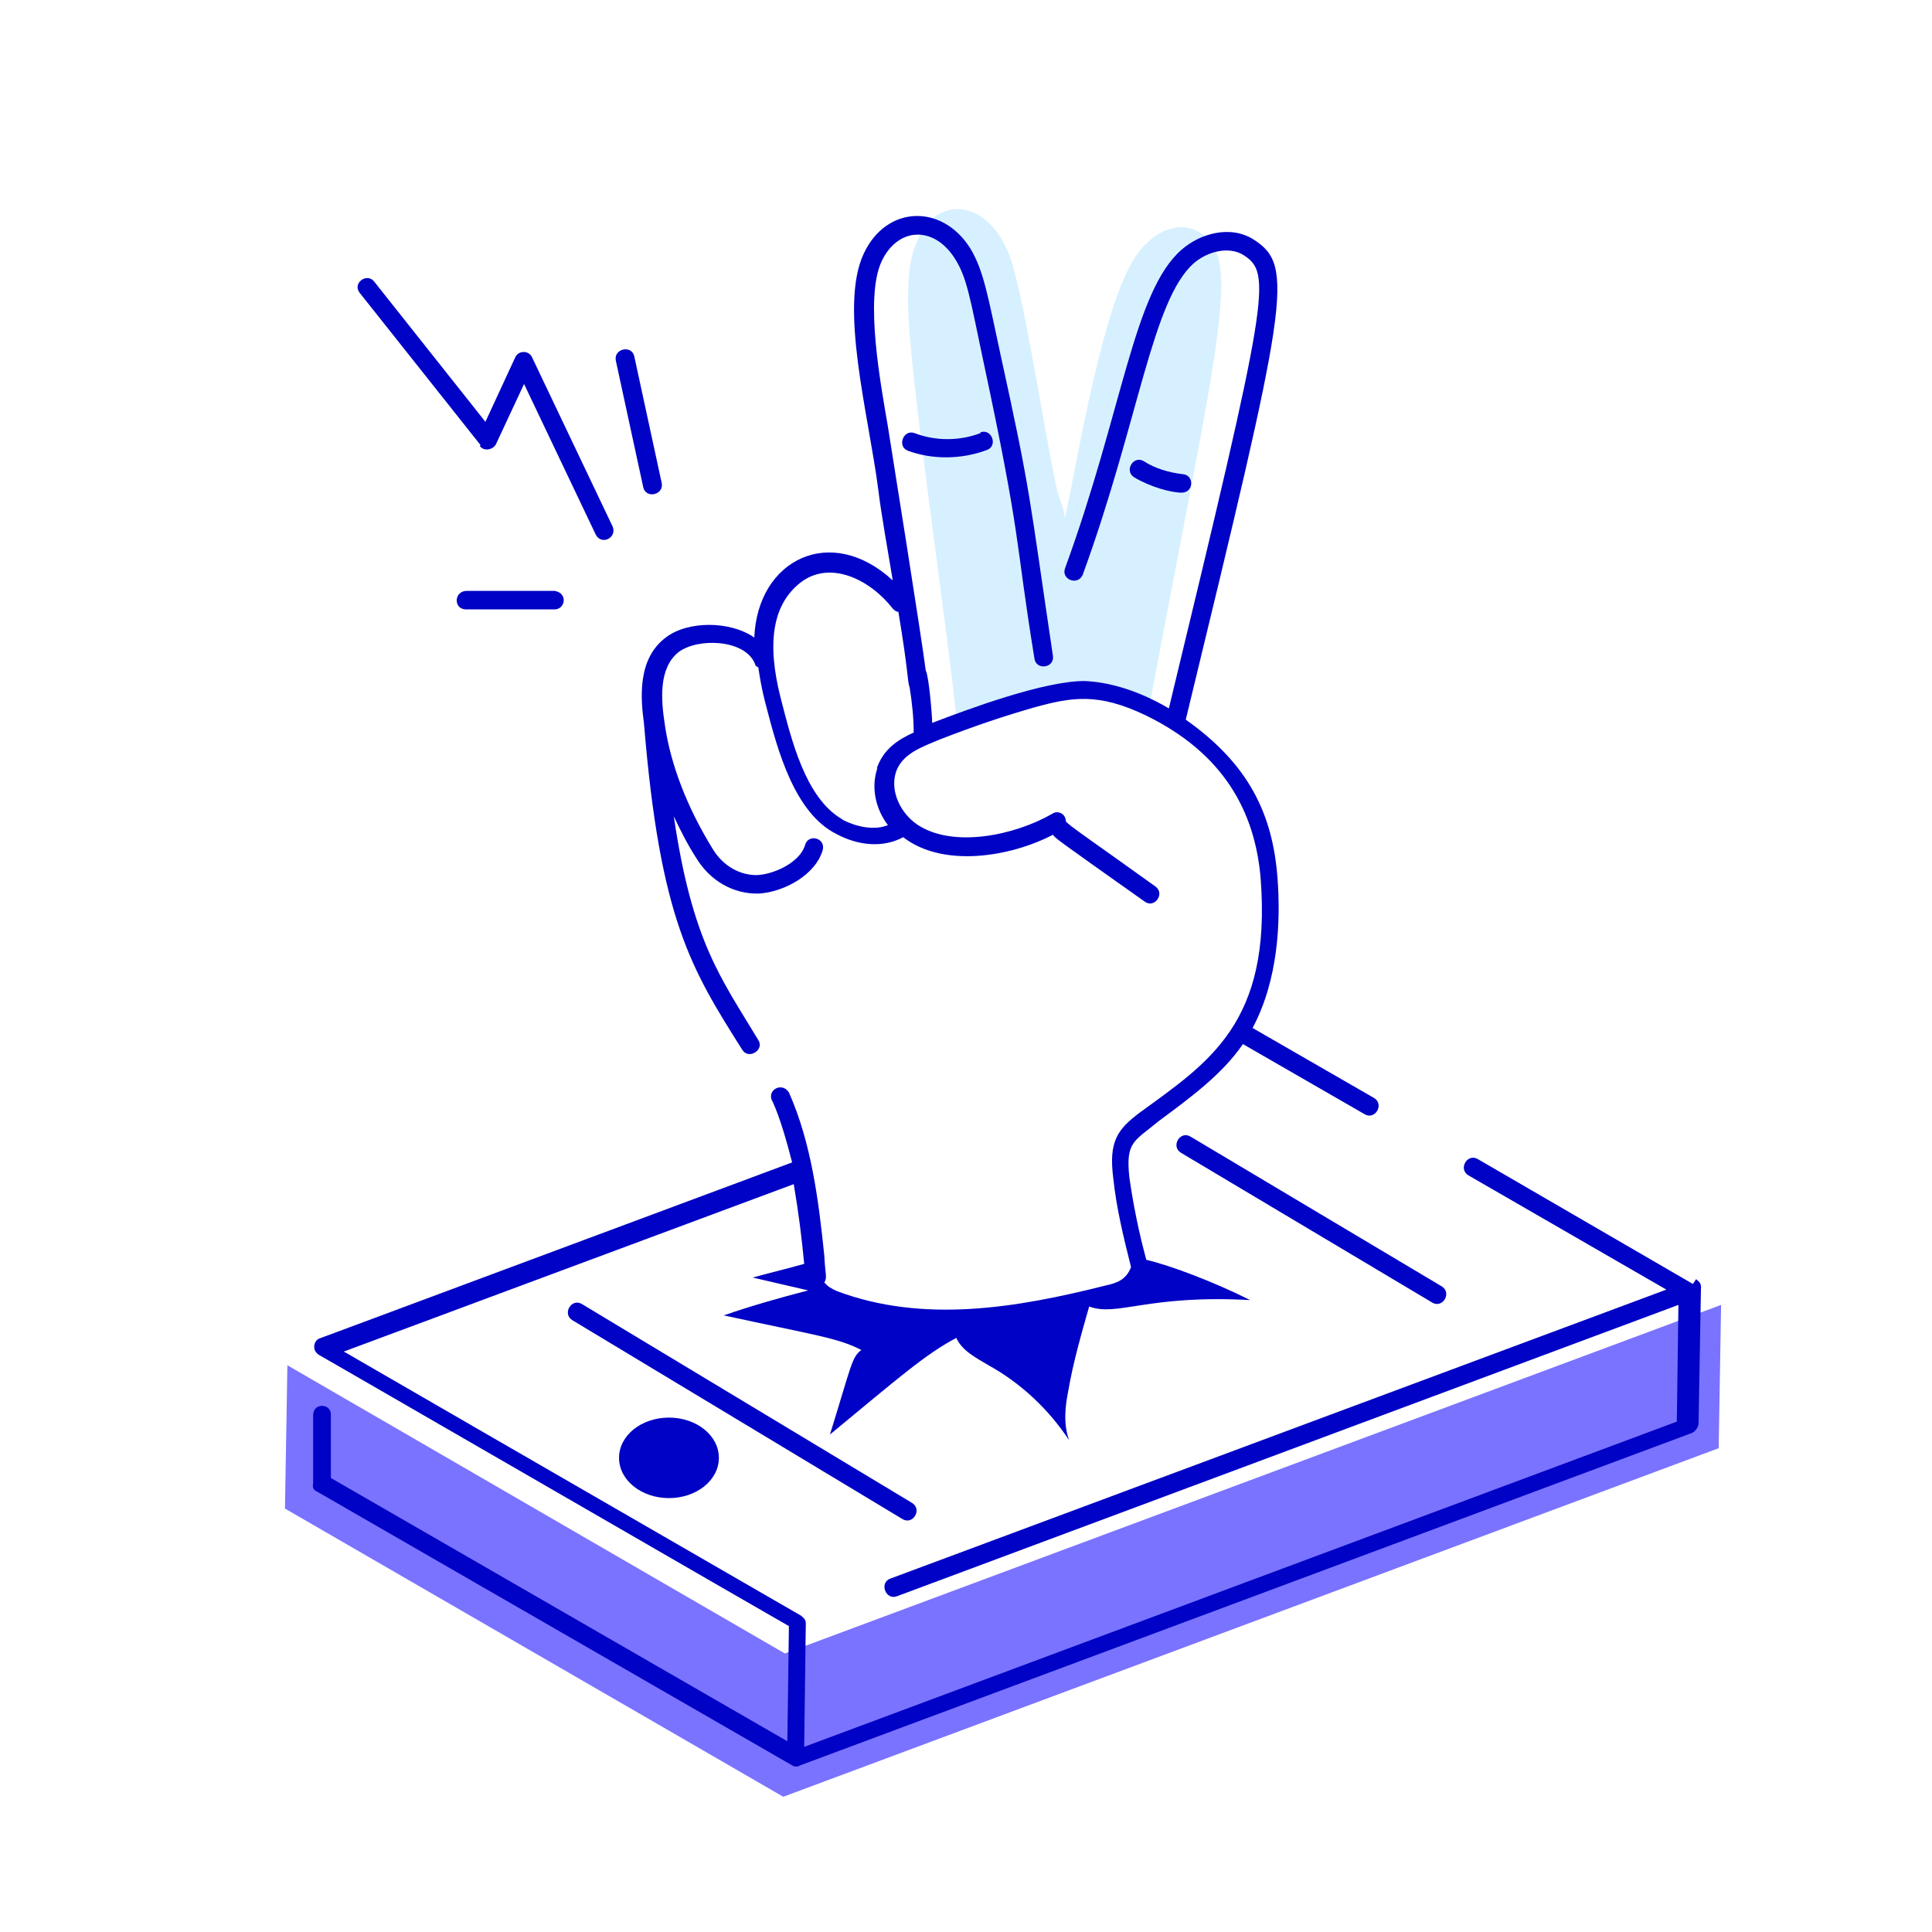 <svg width="366" height="366" viewBox="0 0 366 366" fill="none" xmlns="http://www.w3.org/2000/svg">
<path d="M217.618 134.505C213.653 132.523 209.383 131.303 205.418 131.15C199.318 130.998 187.118 135.268 181.323 137.403C179.645 119.865 172.173 70.608 172.02 57.798C172.02 53.833 172.02 49.715 173.545 46.208C176.9 36.905 186.813 37.363 191.083 48.038C193.828 54.748 197.64 80.825 200.233 92.72C200.69 94.55 201.605 96.38 201.758 98.21C204.198 86.62 208.925 57.645 215.178 48.495C220.058 41.48 227.073 41.48 230.123 47.123C234.088 54.138 228.14 77.928 217.618 134.505Z" fill="#D7F0FF"/>
<path d="M326.045 247.203L325.588 274.348L148.382 340.38L53.985 285.785L54.443 258.64L148.687 313.235L326.045 247.203Z" fill="#7A73FF"/>
<path d="M320.707 243.237L279.99 219.6C278.007 218.38 276.177 221.43 278.16 222.65L315.675 244.305L168.665 299.052C166.53 299.815 167.75 303.17 169.885 302.407L317.962 247.202L317.657 269.315L152.347 330.925L152.652 307.592C152.652 306.677 152.195 306.525 151.737 306.067C44.225 244 68.93 258.182 65.117 256.047L150.365 224.327C151.28 229.665 151.89 234.545 152.347 239.425C149.145 240.34 145.942 241.102 142.587 242.017L153.11 244.457C147.772 245.83 142.435 247.355 137.097 249.185C154.635 252.997 158.752 253.455 163.175 255.742C161.345 257.115 161.345 258.487 157.227 271.755C170.342 260.927 175.375 256.505 181.17 253.455C182.237 255.895 184.982 257.267 187.27 258.64C193.37 261.995 198.707 267.027 202.52 272.822C201.452 269.772 201.757 266.57 202.367 263.52C203.282 258.182 204.807 252.845 206.332 247.507C211.67 249.49 217.312 245.22 236.832 246.287C229.817 242.78 221.735 239.73 217.16 238.662C215.787 233.63 214.72 228.445 213.957 223.107C213.195 216.245 214.872 216.245 219.447 212.432C225.395 208.01 231.495 203.587 235.46 197.792L258.487 211.06C260.47 212.28 262.3 209.23 260.317 208.01L237.29 194.742C242.17 185.592 242.627 174.612 242.017 166.377C241.102 154.177 236.527 144.722 224.632 136.335C243.847 57.035 245.372 50.477 237.595 45.445C233.172 42.547 227.377 44.225 223.87 47.275C214.72 55.205 212.737 77.622 201.757 107.665C200.995 109.8 204.197 111.02 205.112 108.885C215.787 79.605 218.227 56.882 226.157 49.867C228.597 47.732 232.715 46.512 235.612 48.342C240.95 51.85 240.492 55.357 221.43 134.2C215.482 130.692 209.84 129.167 205.417 129.015C197.792 129.015 183.762 134.2 176.595 136.945C176.595 135.725 175.985 128.1 175.375 127.032C174.612 120.932 168.817 84.637 168.207 80.825C166.835 72.742 163.785 56.577 166.987 49.562C170.037 43.005 176.9 42.7 180.865 48.952C183.152 52.46 183.762 56.425 186.202 68.015C193.675 102.937 192.15 101.26 195.962 124.745C196.267 127.032 199.775 126.575 199.47 124.287C194.895 93.482 195.352 93.635 189.557 67.252C187.117 55.967 186.355 51.24 183.762 46.97C178.425 38.582 167.902 38.887 163.632 48.037C158.905 58.102 164.547 78.537 166.377 92.72C166.987 97.752 168.207 104.31 169.122 109.952C157.38 99.125 143.502 105.987 142.892 120.78C138.317 117.577 130.235 117.577 126.117 120.78C120.627 124.897 121.39 132.522 122 137.097C125.05 174.307 130.997 183.61 140.605 198.86C141.825 200.842 144.875 198.86 143.655 197.03C136.487 185.135 131.15 178.425 127.642 154.635C128.862 157.227 130.235 159.972 131.912 162.565C134.505 166.835 138.927 169.427 143.807 169.275C148.535 168.97 154.482 165.767 155.855 161.04C156.465 158.752 153.11 157.837 152.5 160.125C151.585 163.175 147.162 165.462 143.655 165.767C140.3 165.92 136.945 164.09 134.962 160.735C130.082 152.805 127.032 144.722 125.965 137.402C125.202 132.522 124.745 126.575 128.557 123.525C132.217 120.78 141.215 121.085 143.045 125.812C143.045 126.117 143.35 126.27 143.655 126.422C144.265 130.692 145.027 133.285 145.18 133.895C147.315 142.13 150.517 154.025 158.447 157.99C162.412 160.125 167.14 160.735 171.105 158.6C178.577 164.395 191.235 162.412 199.47 158.142C200.08 158.905 199.622 158.6 216.855 170.8C218.685 172.172 220.82 169.275 218.837 167.902C207.4 159.667 201.91 156.007 201.91 155.55C201.91 154.177 200.385 153.415 199.317 154.177C192.15 158.295 180.407 160.735 173.697 156.16C170.8 154.177 168.512 150.06 169.732 146.247C170.952 142.74 174.612 141.52 178.272 139.995C184.982 137.402 190.015 135.725 195.81 134.047C202.977 132.065 208.01 131.15 217.16 135.572C231.8 142.74 237.747 153.72 238.815 166.377C240.95 193.827 228.902 201.3 215.94 210.755C211.67 213.957 209.992 216.245 210.907 223.26C211.517 229.055 212.89 234.545 214.262 240.035C213.347 242.475 211.517 243.085 209.382 243.542C192.455 247.812 174.917 250.71 158.6 244.61C157.532 244.152 156.77 243.695 156.16 242.932C156.77 242.017 156.312 241.407 156.16 237.9C155.092 227.53 153.72 216.55 149.45 206.942C148.077 204.807 145.027 206.637 146.4 208.772C147.925 212.127 149.145 216.702 150.06 220.21C58.407 254.37 60.39 253.607 60.39 253.607C59.475 254.065 59.017 255.742 60.39 256.657C59.932 256.352 148.84 307.745 149.45 308.05C149.45 308.507 149.145 331.23 149.145 329.857L62.677 279.99V268.095C62.83 265.807 59.322 265.655 59.322 268.095V281.057C59.17 281.667 59.322 282.277 60.085 282.582L150.06 334.432C150.517 334.737 151.127 334.737 151.585 334.432L320.555 271.45C321.165 271.145 321.622 270.535 321.775 269.772L322.232 243.847C322.232 242.932 321.775 242.78 321.317 242.322L320.707 243.237ZM166.225 145.485C165.005 148.992 165.767 153.11 168.207 156.312C165.615 157.38 162.26 156.617 159.82 155.397L159.362 155.092C152.5 150.975 149.907 139.995 147.925 132.37C145.18 121.695 146.4 114.527 151.585 110.41C157.227 105.987 164.852 109.8 169.122 115.29C169.427 115.595 169.732 115.9 170.19 115.9C172.172 127.795 171.867 129.015 172.325 130.235C172.782 133.132 173.087 135.877 173.087 138.775C170.037 140.147 167.292 141.977 166.072 145.637L166.225 145.485Z" fill="#0002C5"/>
<path d="M223.718 218.38L271.298 246.745C273.28 247.965 275.11 244.915 273.128 243.695L225.548 215.33C223.565 214.11 221.735 217.16 223.718 218.38Z" fill="#0002C5"/>
<path d="M172.782 284.717L110.257 247.05C108.275 245.83 106.445 248.88 108.427 250.1L170.952 287.767C172.935 288.987 174.765 285.937 172.782 284.717Z" fill="#0002C5"/>
<path d="M117.272 276.177C117.272 280.447 121.542 283.802 126.727 283.802C131.912 283.802 136.182 280.447 136.182 276.177C136.182 271.907 131.912 268.552 126.727 268.552C121.542 268.552 117.272 271.907 117.272 276.177Z" fill="#0002C5"/>
<path d="M185.745 82.045C181.78 83.57 177.205 83.57 173.24 82.045C171.105 81.282 169.885 84.637 172.02 85.4C176.595 87.077 182.085 87.077 186.965 85.247C189.1 84.485 187.88 81.13 185.745 81.892V82.045Z" fill="#0002C5"/>
<path d="M223.87 93.33C226.157 93.33 226.31 89.975 224.022 89.822C221.43 89.517 218.837 88.755 216.702 87.382C214.72 86.162 212.89 89.212 214.872 90.432C217.922 92.262 221.887 93.33 223.87 93.33Z" fill="#0002C5"/>
<path d="M90.89 84.485C91.653 85.552 93.33 85.248 93.94 84.18L99.278 72.743L112.85 101.26C113.917 103.395 116.967 101.87 116.052 99.735L100.802 67.71C100.192 66.338 98.21 66.338 97.6 67.71L91.957 79.91L70.912 53.375C69.54 51.545 66.642 53.68 68.168 55.51L91.043 84.332L90.89 84.485Z" fill="#0002C5"/>
<path d="M121.848 92.263C122.305 94.55 125.813 93.787 125.355 91.5L120.17 67.558C119.713 65.27 116.205 66.032 116.663 68.32L121.848 92.263Z" fill="#0002C5"/>
<path d="M88.45 111.935C86.01 111.935 85.858 115.29 88.145 115.442C88.603 115.442 106.14 115.442 105.072 115.442C107.055 115.442 107.665 112.392 105.072 111.935C104.615 111.935 87.382 111.935 88.45 111.935Z" fill="#0002C5"/>
</svg>
